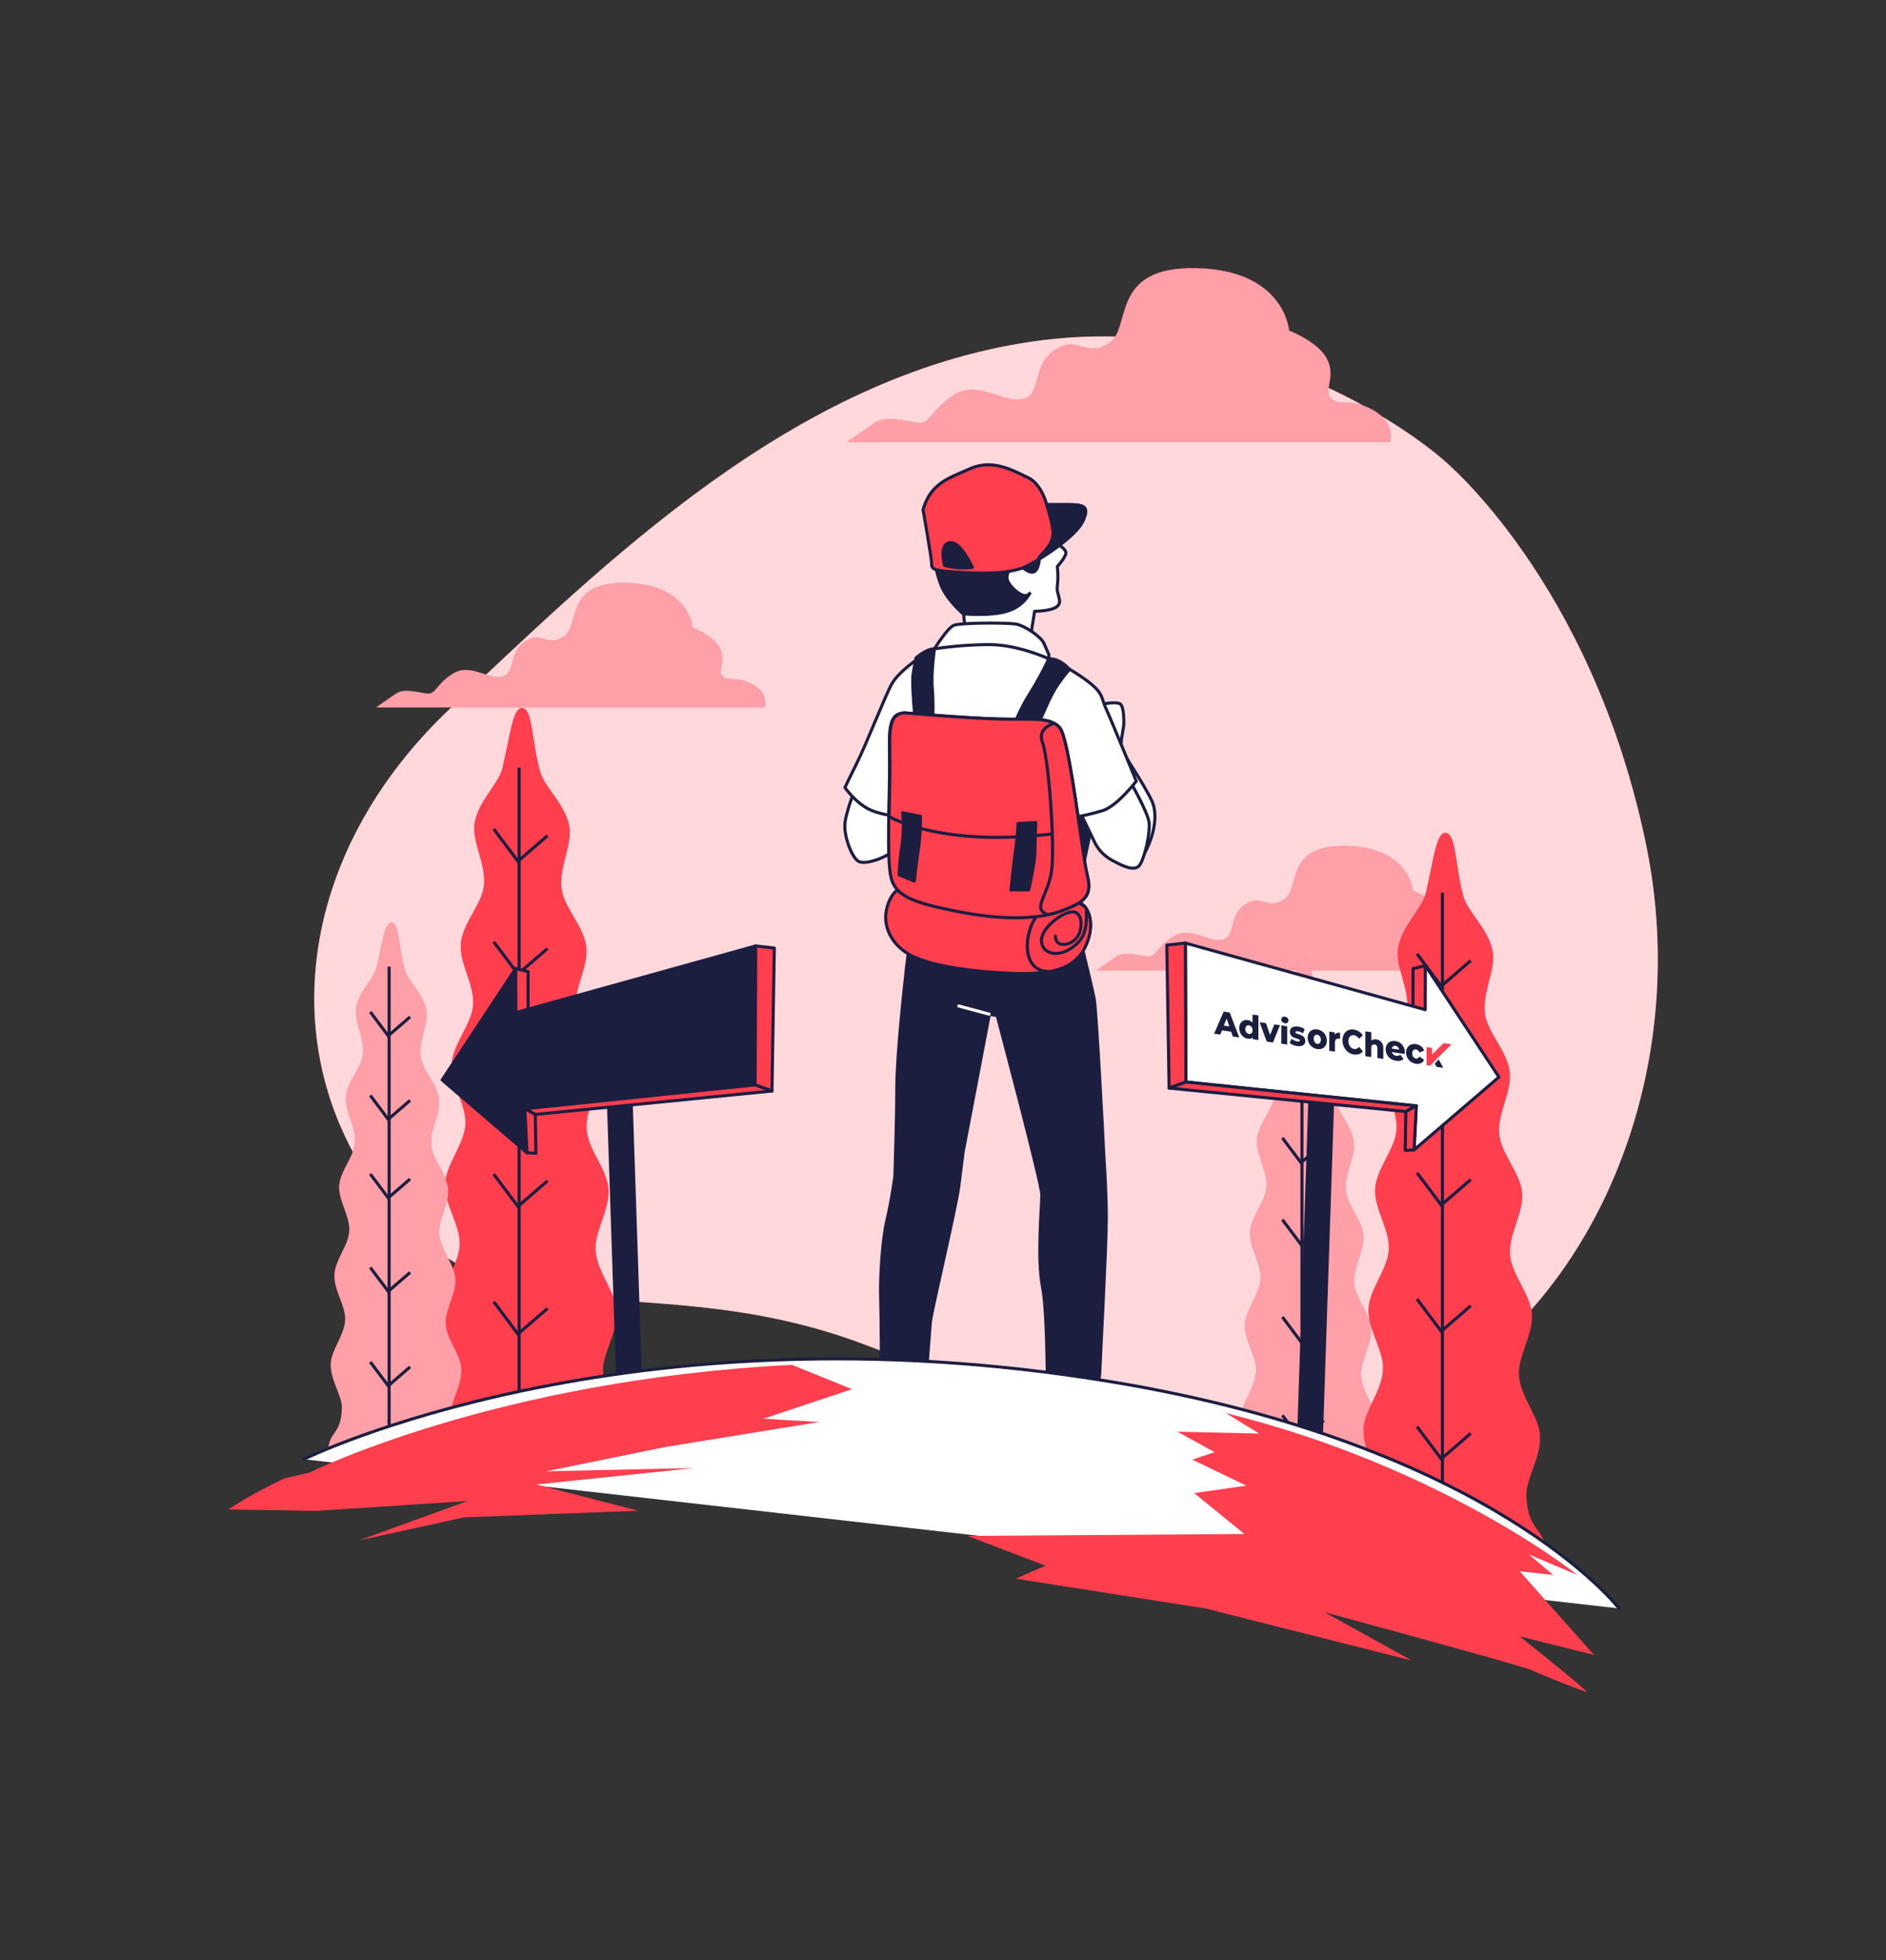 <?xml version="1.0" encoding="UTF-8"?>
<svg id="Illustrations" xmlns="http://www.w3.org/2000/svg" viewBox="0 0 616 640">
  <rect x="0" y="0" width="616" height="640" fill="#333333" stroke="none"/>
  <defs>
    <style>
      .cls-1 {
        stroke-miterlimit: 10;
      }

      .cls-1, .cls-2, .cls-3, .cls-4, .cls-5, .cls-6 {
        stroke: #1c1e40;
      }

      .cls-1, .cls-4, .cls-7 {
        fill: none;
      }

      .cls-8 {
        fill: #ff3e4e;
      }

      .cls-2, .cls-3, .cls-4, .cls-5, .cls-7, .cls-6 {
        stroke-linecap: round;
        stroke-linejoin: round;
      }

      .cls-2, .cls-6 {
        fill: #1c1e40;
      }

      .cls-3, .cls-9 {
        fill: #ff3e4e;
      }

      .cls-10 {
        opacity: .5;
      }

      .cls-10, .cls-5, .cls-11 {
        fill: #fff;
      }

      .cls-10, .cls-11 {
        isolation: isolate;
      }

      .cls-12 {
        fill: #1c1e40;
      }

      .cls-7 {
        stroke: #fff;
      }

      .cls-11 {
        opacity: .8;
      }

      .cls-6 {
        stroke-width: 1px;
      }
    </style>
  </defs>
  <g>
    <g id="freepik--background-simple--inject-2">
      <path class="cls-9" d="M471.27,150s-55.62-49.74-133.86-38.52c-78.25,11.22-139.39,71.88-190.23,119.71-50.84,47.83-58.64,114.38-20.88,161.54,37.76,47.16,86.7,20.26,155.59,46.05,68.89,25.79,83.32,43.12,155.2,27.2,71.88-15.92,118.35-103.79,100.59-190.05-17.76-86.26-66.42-125.93-66.42-125.93Z"/>
      <path class="cls-11" d="M471.27,150s-55.62-49.74-133.86-38.52c-78.25,11.22-139.39,71.88-190.23,119.71-50.84,47.83-58.64,114.38-20.88,161.54,37.76,47.16,86.7,20.26,155.59,46.05,68.89,25.79,83.32,43.12,155.2,27.2,71.88-15.92,118.35-103.79,100.59-190.05-17.76-86.26-66.42-125.93-66.42-125.93Z"/>
    </g>
    <g id="freepik--Clouds--inject-2">
      <path class="cls-9" d="M481.01,309.31c-5.51-3-8.03-.5-10.03-3s5.53-9.04-9.53-15.56c0,0-1-14.04-21.57-14.58-20.58-.53-15.05,14.05-20.56,17.56s-7.02-2-12.55,1.51-3.01,10.53-7.52,11.54-10.54-4.52-16.06-1.01c-5.51,3.51-5.53,6.52-8.03,6.52s-7.53-2-10.53,0c-3,2-6.52,4.52-6.52,4.52h126.93s1.51-4.49-4.02-7.51Z"/>
      <path class="cls-10" d="M481.01,309.31c-5.51-3-8.03-.5-10.03-3s5.53-9.04-9.53-15.56c0,0-1-14.04-21.57-14.58-20.58-.53-15.05,14.05-20.56,17.56s-7.02-2-12.55,1.51-3.01,10.53-7.52,11.54-10.54-4.52-16.06-1.01c-5.51,3.51-5.53,6.52-8.03,6.52s-7.53-2-10.53,0c-3,2-6.52,4.52-6.52,4.52h126.93s1.51-4.49-4.02-7.51Z"/>
      <path class="cls-9" d="M448.37,133.82c-7.7-4.21-11.21-.7-14.02-4.21s7.71-12.58-13.32-21.73c0,0-1.4-19.63-30.15-20.33s-21.02,19.63-28.74,24.54-9.83-2.81-17.53,2.1c-7.7,4.91-4.21,14.73-10.52,16.13s-14.73-6.32-22.39-1.4c-7.65,4.92-7.71,9.11-11.22,9.11s-10.52-2.81-14.72,0-9.12,6.3-9.12,6.3h177.33s2.1-6.3-5.61-10.51Z"/>
      <path class="cls-10" d="M448.37,133.82c-7.7-4.21-11.21-.7-14.02-4.21s7.71-12.58-13.32-21.73c0,0-1.4-19.63-30.15-20.33s-21.02,19.63-28.74,24.54-9.83-2.81-17.53,2.1c-7.7,4.91-4.21,14.73-10.52,16.13s-14.73-6.32-22.39-1.4c-7.65,4.92-7.71,9.11-11.22,9.11s-10.52-2.81-14.72,0-9.12,6.3-9.12,6.3h177.33s2.1-6.3-5.61-10.51Z"/>
      <path class="cls-9" d="M245.78,223.45c-5.51-3.01-8.03-.5-10.03-3.01s5.51-9.02-9.53-15.55c0,0-1.01-14.05-21.57-14.58s-15.05,14.05-20.58,17.56-7.02-2-12.53,1.51c-5.51,3.51-3.01,10.53-7.53,11.54s-10.53-4.52-16.06-1.01-5.51,6.52-8.03,6.52-7.52-2-10.53,0-6.52,4.52-6.52,4.52h126.9s1.53-4.49-3.98-7.51Z"/>
      <path class="cls-10" d="M245.78,223.45c-5.51-3.01-8.03-.5-10.03-3.01s5.51-9.02-9.53-15.55c0,0-1.01-14.05-21.57-14.58s-15.05,14.05-20.58,17.56-7.02-2-12.53,1.51c-5.51,3.51-3.01,10.53-7.53,11.54s-10.53-4.52-16.06-1.01-5.51,6.52-8.03,6.52-7.52-2-10.53,0-6.52,4.52-6.52,4.52h126.9s1.53-4.49-3.98-7.51Z"/>
    </g>
    <g id="freepik--Trees--inject-2">
      <path class="cls-5" d="M301.12,451.73h.95c1.91-.07,6.07-.21,7.21-.21,1.43,0,3.84,3.12,1.68,6-2.16,2.88-3.64,6.24-6.72,6.96s-2.65,2.65-4.86,5.04-8.16,2.89-11.28,2.16-.24-16.32.24-17,5.81,2.82,12.78-2.95Z"/>
      <path class="cls-5" d="M304.24,464.46c3.12-.72,4.55-4.08,6.72-6.96.9-1.12,1.11-2.64.56-3.96-.81,2.9-2.42,5.52-4.64,7.55-2.16,1.69-3.84.73-5.04,2.16s-2.43,4.32-8.65,4.32c-2.18.04-4.36-.22-6.47-.79,0,2.59.35,4.63,1.43,4.86,3.12.73,9.12.24,11.28-2.16,2.16-2.4,1.69-4.31,4.81-5.03Z"/>
      <path class="cls-5" d="M342.17,460.62s-.72,8.65-.24,10.32,5.28,3.36,7.93,2.88,7.45-3.84,7.45-3.84c0,0,10.57-4.08,14.41-6.49s5.04-5.28,2.16-6-12.49-2.65-15.36-3.36-2.89,1.92-9.13,3.36-7.2,3.12-7.2,3.12Z"/>
      <path class="cls-5" d="M372.44,460.62c-5.64,3.21-11.49,6.02-17.53,8.41-4.2,1.73-8.9,1.77-13.13.12,0,.6.05,1.2.16,1.8.49,1.68,5.28,3.36,7.93,2.88s7.45-3.84,7.45-3.84c0,0,10.57-4.08,14.41-6.49,3.28-2.05,4.63-4.45,3.16-5.55-.58,1.08-1.42,2-2.44,2.67Z"/>
      <path class="cls-2" d="M299.87,291.19s-2.73,15.32-3.7,23.9-3.26,29.93-3.26,40.14-.63,28.76-.63,28.76c0,0-.94,7.43-2.55,14.15s-2.32,19.49-2.09,25.76c.23,6.27.23,23.66.23,23.66-.13,2.02-.13,4.05,0,6.07.23,2.32.69,5.1,3.01,5.1s6.5,0,8.13-1.38c2.1-2.02,3.34-4.76,3.47-7.66.23-3.47,1.21-15.32,1.4-18.1s8.36-37.12,9.28-44.31c.92-7.19,1.4-11.14,1.4-11.14l8.58-45.01,2.56.46s14.58,54.75,14.58,58.47-1.63,20.65.23,30.16c1.86,9.51,1.58,41.96,1.58,41.96.93,1.02,2.14,1.74,3.47,2.09,2.09.46,8.13-.94,10.45-4.64s3.24-10.45,3.24-12.3,2.09-39.9,2.09-49.65-.92-21.57-.92-22.51-2.32-45-3.01-48.95c-.69-3.95-8.59-35.96-8.59-35.96,0,0-24.11,7.19-48.94.92Z"/>
      <path class="cls-5" d="M279.45,257.08s-3.01,7.66-3.47,11.6,2.09,11.14,4.41,12.53,9.97-1.63,11.14-3.49,6.49-13.92,6.49-13.92c-6.68-.53-13.09-2.86-18.56-6.73Z"/>
      <polygon class="cls-2" points="352.85 261.77 343.7 302.32 349.67 302.32 358.42 260.97 352.85 261.77"/>
      <path class="cls-5" d="M360.29,229.81s4.37-.79,5.56,0,1.21,4.77,1.21,6.36-1.21,5.96-.79,7.96,7.17,11.39,9.95,17.37c2.78,5.98-.79,15.5-3.97,19.43-3.18,3.94-9.56-10.2-11.55-14.98s-5.16-34.2-5.16-34.2l4.75-1.94Z"/>
      <path class="cls-5" d="M368.8,254.56s6.32,10.8,6.55,14.28-1.4,10.93-3.01,13.46-5.79.35-8.82-1.28c-2.8-1.4-5.02-3.75-6.27-6.62-1.4-3.01-5.15-10.57-5.15-10.57,0,0,10.21-2.78,16.7-9.28Z"/>
      <path class="cls-5" d="M311.93,209.33c-2.92.68-5.73,1.78-8.34,3.26-3.95,2.32-10.21,6.96-12.3,10.66s-8.34,19.73-11.37,25.76c-3.02,6.04-3.94,8.11-3.94,8.11,0,0,3.64,5.34,8.58,7.43s13.46,2.55,13.46,2.55c0,0,1.21,23.66,1.86,27.15s8.59,5.56,20.19,6.07c11.6.51,27.84-3.7,29.93-6.07s-.69-27.15-.69-27.15c3.77-.56,7.5-1.41,11.14-2.55,4.64-1.63,10.68-9.52,10.68-9.52,0,0-8.36-20.42-9.98-23.89s-.46-4.86-6.96-9.51c-4.15-2.92-8.58-5.41-13.23-7.45,0,0-9.72-4.64-17.87-5.56s-11.14.7-11.14.7Z"/>
      <path class="cls-5" d="M345.57,177.75s2.55,1.4,2.55,2.79-2.78,4.41-2.78,4.41c.25,2.15.25,4.33,0,6.49-.46,2.32,1.86,4.86,0,6.5s-7.42,1.63-7.42,1.63l-1.63,10.21-20.88-2.79-.69-6.5s-5.58-4.64-7.43-9.72-1.62-6.5-1.21-9.72,3.95-9.98,10.93-11.6c6.11-1.46,12.49-1.38,18.56.23,4.91,1.31,10.01,8.07,10.01,8.07Z"/>
      <path class="cls-5" d="M336.27,193.8v-.06.06Z"/>
      <path class="cls-2" d="M330.27,199.08c2.54-1.03,4.65-2.9,6-5.28-.09.17-.45.64-1.59.64-1.4,0-4.65-2.55-5.58-4.86s1.4-5.11,3.01-5.11,3.95,3.26,5.81,2.09,1.63-6.26,1.63-6.26c.46-2.35,1.16-4.64,2.09-6.84-1.72-1.71-3.79-3.02-6.07-3.84-6.07-1.61-12.45-1.69-18.56-.23-6.96,1.62-10.45,8.34-10.93,11.6s-.69,4.64,1.21,9.72c1.91,5.08,7.43,9.72,7.43,9.72,3.94.28,11.14.51,15.55-1.35Z"/>
      <path class="cls-5" d="M305.21,211.83s4.17-6.73,6.26-7.65c2.09-.92,17.17-.92,20.19-.46,3.01.46,8.36,4.18,9.28,6.27s1.63,3.7,1.63,3.7v1.4s-9.97-4.64-19.43-4.64c-6,.02-11.99.49-17.92,1.38Z"/>
      <path class="cls-2" d="M342.56,215.09c-1.95,4.16-4.16,8.2-6.63,12.07-2.62,4.27-4.66,8.87-6.07,13.68l7.29.75s5.06-13.36,8.1-17.72c1.23-1.86,2.59-3.64,4.06-5.32,0,0-2.89-3.64-6.74-3.46Z"/>
      <path class="cls-2" d="M305.21,211.83s-1.21,8.5-.68,13.06c.28,3.87.28,7.76,0,11.64l-5.32,1.77s-1.52-14.68-1.01-17.98,1.01-5.56,1.01-5.56c0,0,3.38-3,6-2.93Z"/>
      <path class="cls-3" d="M294.4,289.7s-3.53,1.21-4.86,7.29c-1.32,6.07,2.28,12.67,9.62,15.7s19.25,4.55,30.37,5.06c11.11.51,20.25-.51,24.29-7.6s2.53-14.68-2.28-15.95c-4.81-1.26-10.13,1.52-28.6-.26-9.59-.78-19.13-2.2-28.53-4.25Z"/>
      <path class="cls-3" d="M339.07,298.46c-4.68,5.45-5.84,18.71,3.51,18.71h.47c4.86-.97,8.61-3.02,10.85-6.95,3.15-5.51,2.92-11.33.4-14.24l-3.77-2.54c-4.37-.08-8.56,1.75-11.47,5.02Z"/>
      <path class="cls-4" d="M344.72,305.6s-.18,3.87,4.41,2.43c2.21-.88,3.72-2.95,3.89-5.32.04-.29.06-.57.06-.86.06-1.94-.62-3.64-2-4.04-3.18-.89-10.93,4.93-10.93,9.17s4.94,5.65,9.35,2.82c4.41-2.83,5.65-5.82,5.3-12.87"/>
      <path class="cls-3" d="M295.42,232.74s20.25,1.77,31.14,2.02c10.9.24,16.2-.75,19.43,2.79,3.23,3.55,7.29,41.52,9.11,48.35,1.82,6.84-1.21,8.87-8.85,11.65s-19.75,2.78-33.68,0-20-4.86-21.52-10.93-.5-25.58-.5-36.44-.96-17.19,4.87-17.44Z"/>
      <path class="cls-3" d="M343.29,272.3c3.19-.34,6.34-1.07,9.35-2.17-1.94-13.36-4.41-30.27-6.55-32.58-3.29-3.55-8.61-2.54-19.43-2.79-10.82-.26-31.14-2.02-31.14-2.02-5.83.26-4.86,6.58-4.86,17.47,0,4.51-.18,10.47-.27,16.36,1.43.86,18.06,9.87,52.9,5.73Z"/>
      <path class="cls-2" d="M294.85,265.34c.33,3.67.23,7.37-.29,11.02-.5,3.07-.79,6.16-.86,9.27l4.92,2.03s.87-7.82,1.46-11.3c.4-3.27.59-6.57.58-9.86l-5.81-1.15Z"/>
      <path class="cls-2" d="M332.53,268.85s-.29,5.22-.86,8.99-1.46,12.68-1.46,12.68h5.79s2.03-8.92,2.03-12.39.29-9.57.29-9.57l-5.79.29Z"/>
      <path class="cls-3" d="M355.17,285.85c-1.77-6.84-5.82-44.81-9.11-48.35-.51-.54-1.09-1-1.74-1.36-2.11.68-5.22,2.36-3.84,6.17,2.03,5.56,4.06,32.92,3.04,41.52s-6.58,12.67-1.52,14.68l.28.11c1.37-.28,2.72-.65,4.03-1.12,7.59-2.73,10.63-4.76,8.85-11.65Z"/>
      <line class="cls-7" x1="323.07" y1="331.1" x2="313.14" y2="328.44"/>
      <path class="cls-3" d="M301.47,166.37s2.81,15.79,2.81,17.62.46,2.32,7.89,2.78c7.43.46,17.62.94,23.43-2.08,5.81-3.01,16.01-9.98,18.1-14.58s.69-5.33-4.86-5.33h-6.96s-1.63-6.73-6.07-8.82-11.37-6.27-18.79-3.01c-7.42,3.26-12.96,4.8-15.55,13.41Z"/>
      <path class="cls-2" d="M340.24,180.98c-.51.48-.9,1.07-1.14,1.72,5.72-3.46,12.89-8.83,14.58-12.63,2.09-4.64.69-5.33-4.86-5.33h-6.96s2.09,6.73,2.09,9.05-.92,4.41-3.7,7.19Z"/>
      <path class="cls-2" d="M308.52,184.6s-1.94-6.79,1.62-7.43,7.45,8.09,7.45,8.09c-3.03.35-6.11.13-9.06-.66Z"/>
      <path class="cls-9" d="M405.64,492.91h45.67c-.87-5.59-4.47-4.6-4.94-13.26-.24-4.36,3.79-9.72,3.45-15.47-.29-4.72-4.94-9.56-5.31-14.95-.32-4.86,3.64-10.28,3.27-15.52-.36-4.96-5.09-9.72-5.5-14.88s3.49-10.48,3.02-15.57-5.26-9.72-5.77-14.77,3.24-10.71,2.66-15.64c-.61-5.23-5.55-9.72-6.22-14.58-.74-5.38,2.76-11.11,1.94-15.79-1.01-5.68-6.29-9.79-7.41-13.98-2.08-7.81-1.81-15.34-4.26-15.79s-3.21,6.85-5.19,15.1c-1,4.14-6.17,8.34-7.02,14.03-.69,4.6,2.96,10.2,2.37,15.55-.53,4.8-5.36,9.4-5.82,14.58-.45,4.86,3.46,10.3,3.09,15.41s-5.05,9.72-5.37,14.78c-.32,5.06,3.7,10.36,3.43,15.35s-4.86,9.95-5.1,14.87c-.26,5.21,3.86,10.46,3.64,15.29-.22,5.34-4.75,10.25-4.86,14.93-.21,5.68,3.96,10.93,3.84,15.26-.28,9.38-4.58,7.43-4.74,14.99l1.13.09Z"/>
      <path class="cls-10" d="M405.64,492.91h45.67c-.87-5.59-4.47-4.6-4.94-13.26-.24-4.36,3.79-9.72,3.45-15.47-.29-4.72-4.94-9.56-5.31-14.95-.32-4.86,3.64-10.28,3.27-15.52-.36-4.96-5.09-9.72-5.5-14.88s3.49-10.48,3.02-15.57-5.26-9.72-5.77-14.77,3.24-10.71,2.66-15.64c-.61-5.23-5.55-9.72-6.22-14.58-.74-5.38,2.76-11.11,1.94-15.79-1.01-5.68-6.29-9.79-7.41-13.98-2.08-7.81-1.81-15.34-4.26-15.79s-3.21,6.85-5.19,15.1c-1,4.14-6.17,8.34-7.02,14.03-.69,4.6,2.96,10.2,2.37,15.55-.53,4.8-5.36,9.4-5.82,14.58-.45,4.86,3.46,10.3,3.09,15.41s-5.05,9.72-5.37,14.78c-.32,5.06,3.7,10.36,3.43,15.35s-4.86,9.95-5.1,14.87c-.26,5.21,3.86,10.46,3.64,15.29-.22,5.34-4.75,10.25-4.86,14.93-.21,5.68,3.96,10.93,3.84,15.26-.28,9.38-4.58,7.43-4.74,14.99l1.13.09Z"/>
      <line class="cls-1" x1="425.24" y1="327.7" x2="425.24" y2="490.79"/>
      <polyline class="cls-1" points="432.37 344.8 424.94 351.22 418.85 343.11"/>
      <polyline class="cls-1" points="432.37 373.18 424.94 379.61 418.85 371.5"/>
      <polyline class="cls-1" points="432.37 399.88 424.94 406.31 418.85 398.19"/>
      <polyline class="cls-1" points="432.37 431.66 424.94 438.08 418.85 429.97"/>
      <polyline class="cls-1" points="432.37 463.76 424.94 470.18 418.85 462.07"/>
      <path class="cls-9" d="M144.09,465.01h59.25c-1.14-7.29-5.79-5.98-6.41-17.21-.3-5.65,4.93-12.66,4.47-20.08-.36-6.07-6.4-12.4-6.87-19.43-.43-6.32,4.72-13.36,4.23-20.14-.47-6.44-6.58-12.62-7.13-19.3-.55-6.68,4.52-13.62,3.92-20.21s-6.83-12.67-7.48-19.17c-.68-6.69,4.2-13.9,3.46-20.3-.8-6.79-7.2-12.66-8.08-18.91-.97-6.97,3.57-14.42,2.51-20.44-1.31-7.37-8.16-12.7-9.61-18.13-2.7-10.14-2.36-19.91-5.54-20.54-3.39-.68-4.15,8.89-6.73,19.59-1.29,5.38-8,10.82-9.11,18.22-.89,5.96,3.85,13.23,3.07,20.17-.69,6.22-6.94,12.15-7.54,18.95-.57,6.35,4.49,13.36,4,20-.49,6.46-6.55,12.62-6.97,19.18s4.86,13.43,4.46,19.91c-.4,6.47-6.32,12.91-6.62,19.3-.33,6.75,5,13.57,4.75,19.83-.29,6.95-6.16,13.36-6.38,19.43-.27,7.36,5.15,14.16,4.98,19.77-.36,12.15-5.94,9.66-6.07,19.43l1.45.06Z"/>
      <line class="cls-1" x1="169.56" y1="250.65" x2="169.56" y2="462.26"/>
      <polyline class="cls-1" points="178.82 272.84 169.16 281.18 161.27 270.65"/>
      <polyline class="cls-1" points="178.82 309.67 169.16 318 161.27 307.49"/>
      <polyline class="cls-1" points="178.82 344.31 169.16 352.64 161.27 342.13"/>
      <polyline class="cls-1" points="178.82 385.54 169.16 393.87 161.27 383.34"/>
      <polyline class="cls-1" points="178.82 427.19 169.16 435.52 161.27 425"/>
      <path class="cls-9" d="M108.25,474.28h43.87c-.84-5.37-4.29-4.42-4.75-12.74-.23-4.19,3.64-9.36,3.32-14.87-.28-4.53-4.75-9.18-5.09-14.37-.32-4.68,3.5-9.86,3.12-14.9-.34-4.77-4.86-9.34-5.27-14.3s3.34-10.08,2.9-14.96-5.05-9.38-5.54-14.19,3.11-10.29,2.55-15.02c-.58-5.03-5.33-9.38-5.98-14-.72-5.16,2.65-10.68,1.86-15.13-.96-5.45-6.07-9.4-7.11-13.43-1.99-7.49-1.75-14.73-4.09-15.21s-3.09,6.6-4.99,14.51c-.96,3.98-5.93,8.02-6.74,13.47-.66,4.43,2.85,9.8,2.28,14.94-.52,4.6-5.15,9.02-5.6,14.03-.43,4.71,3.33,9.9,2.96,14.82s-4.86,9.34-5.16,14.2,3.57,9.95,3.3,14.75-4.68,9.56-4.86,14.28c-.24,5,3.64,10.04,3.51,14.68-.21,5.14-4.55,9.85-4.71,14.34-.19,5.47,3.81,10.49,3.64,14.65-.27,9.02-4.4,7.15-4.54,14.41l1.11.05Z"/>
      <path class="cls-10" d="M108.25,474.28h43.87c-.84-5.37-4.29-4.42-4.75-12.74-.23-4.19,3.64-9.36,3.32-14.87-.28-4.53-4.75-9.18-5.09-14.37-.32-4.68,3.5-9.86,3.12-14.9-.34-4.77-4.86-9.34-5.27-14.3s3.34-10.08,2.9-14.96-5.05-9.38-5.54-14.19,3.11-10.29,2.55-15.02c-.58-5.03-5.33-9.38-5.98-14-.72-5.16,2.65-10.68,1.86-15.13-.96-5.45-6.07-9.4-7.11-13.43-1.99-7.49-1.75-14.73-4.09-15.21s-3.09,6.6-4.99,14.51c-.96,3.98-5.93,8.02-6.74,13.47-.66,4.43,2.85,9.8,2.28,14.94-.52,4.6-5.15,9.02-5.6,14.03-.43,4.71,3.33,9.9,2.96,14.82s-4.86,9.34-5.16,14.2,3.57,9.95,3.3,14.75-4.68,9.56-4.86,14.28c-.24,5,3.64,10.04,3.51,14.68-.21,5.14-4.55,9.85-4.71,14.34-.19,5.47,3.81,10.49,3.64,14.65-.27,9.02-4.4,7.15-4.54,14.41l1.11.05Z"/>
      <line class="cls-1" x1="127.09" y1="315.57" x2="127.09" y2="472.25"/>
      <polyline class="cls-1" points="133.94 332 126.8 338.17 120.95 330.37"/>
      <polyline class="cls-1" points="133.94 359.26 126.8 365.43 120.95 357.64"/>
      <polyline class="cls-1" points="133.94 384.92 126.8 391.09 120.95 383.29"/>
      <polyline class="cls-1" points="133.94 415.43 126.8 421.6 120.95 413.81"/>
      <polyline class="cls-1" points="133.94 446.27 126.8 452.44 120.95 444.65"/>
      <path class="cls-9" d="M445.68,505.78h59.26c-1.14-7.29-5.79-5.98-6.41-17.2-.32-5.66,4.92-12.66,4.47-20.09-.38-6.07-6.41-12.39-6.87-19.43-.43-6.32,4.72-13.36,4.23-20.14-.47-6.44-6.6-12.61-7.13-19.3-.53-6.69,4.52-13.62,3.92-20.21s-6.83-12.66-7.48-19.17,4.2-13.88,3.45-20.28c-.79-6.8-7.2-12.67-8.07-18.92-.97-6.97,3.57-14.42,2.5-20.43-1.3-7.37-8.16-12.7-9.61-18.15-2.68-10.13-2.34-19.9-5.53-20.54-3.39-.67-4.17,8.9-6.73,19.6-1.3,5.37-8,10.82-9.11,18.22-.89,5.98,3.85,13.24,3.07,20.17-.69,6.22-6.95,12.15-7.55,18.95-.57,6.36,4.51,13.36,4.01,20.02-.49,6.45-6.55,12.61-6.97,19.17s4.86,13.43,4.46,19.92-6.32,12.9-6.63,19.29c-.32,6.75,5.02,13.58,4.75,19.85-.28,6.94-6.16,13.36-6.36,19.43-.27,7.37,5.15,14.17,4.98,19.79-.36,12.15-5.94,9.66-6.13,19.43l1.49.02Z"/>
      <line class="cls-1" x1="471.13" y1="291.44" x2="471.13" y2="503.05"/>
      <polyline class="cls-1" points="480.37 313.62 470.73 321.95 462.83 311.43"/>
      <polyline class="cls-1" points="480.37 350.46 470.73 358.79 462.83 348.26"/>
      <polyline class="cls-1" points="480.37 385.1 470.73 393.42 462.83 382.9"/>
      <polyline class="cls-1" points="480.37 426.31 470.73 434.64 462.83 424.12"/>
      <polyline class="cls-1" points="480.37 467.97 470.73 476.3 462.83 465.77"/>
    </g>
    <g id="freepik--Sign--inject-2">
      <rect class="cls-6" x="137.54" y="416.82" width="133.86" height="7.43" transform="translate(617.95 202.16) rotate(88.09)"/>
      <polygon class="cls-3" points="168 331.89 172.48 330.58 172.48 317.19 168.43 316.22 168 331.89"/>
      <polygon class="cls-2" points="168.49 330.59 168.43 316.22 144.42 352.59 172.13 376.36 171.41 362 246.64 354.2 246.84 308.83 168.49 330.59"/>
      <polygon class="cls-3" points="246.64 354.2 252.14 356.19 252.91 309.52 246.84 308.83 246.64 354.2"/>
      <polygon class="cls-3" points="246.64 354.2 171.41 362 174.83 363.84 252.14 356.19 246.64 354.2"/>
      <polygon class="cls-3" points="171.41 362 172.13 376.36 175.03 376.51 174.83 363.84 171.41 362"/>
    </g>
    <g id="freepik--Sign--inject-2-2" data-name="freepik--Sign--inject-2">
      <rect class="cls-6" x="362.59" y="415.87" width="133.86" height="7.43" transform="translate(-4.14 834.89) rotate(-88.09)"/>
      <polygon class="cls-3" points="465.56 315.27 461.52 316.24 461.52 329.63 466 330.94 465.56 315.27"/>
      <polygon class="cls-5" points="387.16 307.89 387.35 353.25 462.59 361.05 461.87 375.41 489.58 351.64 465.56 315.27 465.5 329.64 387.16 307.89"/>
      <polygon class="cls-3" points="387.16 307.89 381.09 308.57 381.85 355.25 387.35 353.25 387.16 307.89"/>
      <polygon class="cls-3" points="381.85 355.25 459.16 362.9 462.59 361.05 387.35 353.25 381.85 355.25"/>
      <polygon class="cls-3" points="459.16 362.9 458.97 375.57 461.87 375.41 462.59 361.05 459.16 362.9"/>
    </g>
    <g id="freepik--Floor--inject-2">
      <path class="cls-5" d="M99.21,476.41s104.68-51.63,263.84-25.28c124.7,20.65,165.76,73.99,165.76,73.99"/>
      <path class="cls-9" d="M278.25,453.53l-19.62-7.93c-96.93,4.86-157.66,35.22-157.66,35.22l-7.89,1.8c-6.42,2.96-12.62,6.36-18.56,10.19l28.81.46,49.37-3.22-35.43,12.85,34.34-7.52,56.86-2.15-33.27-8.58,51.49-5.37-48.29,1.07,38.87-7.93,50.26-8.16-18.22-1.08,4.51-1.49,24.44-8.16Z"/>
      <path class="cls-9" d="M400.38,461.36l10.93,6.68-26.72-.61,12.15,6.68-7.29,2.43,17.61,8.5-17,2.43,16.4,13.36-90.49.61,25.51,9.72-9.72,4.25,61.95,9.72,67.41,17-28.54-15.79s64.98,17.61,67.41,18.83,16.4,6.68,18.22,7.29-21.86-18.22-21.86-18.22l24.29,6.07-24.29-27.33,10.93,1.21-7.89-6.68,15.79,6.68s-43.73-35.22-114.78-52.84Z"/>
    </g>
  </g>
  <g>
    <path class="cls-12" d="M401.71,330.72c-.02-.05-.07-.1-.09-.15l-1.95-.3c-.07.08-.07.19-.11.28-.95,2.1-1.82,4.22-2.75,6.33-.05.11-.1.23-.16.34-.03.07-.01.18-.13.15v.11s2.06.3,2.06.3c.03-.02.01-.09.03-.12.17-.36.29-.74.45-1.1.03-.06,0-.13.09-.16l2.95.44c.11.09.1.22.13.33.11.32.25.63.35.95.02.05.04.28.12.29l2.01.3.03-.05c-.07-.08-.06-.18-.09-.26-.96-2.55-1.99-5.1-2.94-7.66ZM401.52,335.11l-1.76-.26s0-.12.01-.15c.14-.45.39-.95.56-1.39.07-.17.13-.34.2-.51.03-.07,0-.26.13-.15.02.02.04.08.05.11.27.65.51,1.49.74,2.16.02.06.08.12.06.19Z"/>
    <path class="cls-12" d="M420.27,332.16c-.09-.05-.26-.04-.28-.18l-.71-.11c-.01.12-.17.08-.24.11-.49.2-.71.8-.43,1.39.33.69,1.45.94,1.92.51.48-.44.39-1.34-.26-1.73Z"/>
    <path class="cls-12" d="M409.09,333.76s-.05.09-.06.08c-.19-.24-.48-.46-.75-.58-1.42-.64-2.97-.05-3.39,1.44-.42,1.46.15,3.22,1.54,4.03.72.42,1.88.61,2.52.16.06-.04.12-.18.21-.16v.47s.06.08.06.08l1.76.26.04-.03v-7.99s-1.93-.29-1.93-.29v2.53ZM409.09,336.63c-.08.98-1.21,1.25-1.9.54-.79-.82-.54-2.51.59-2.43,1.02.07,1.39.9,1.31,1.89Z"/>
    <path class="cls-12" d="M448.04,339.61s-.05.09-.1.08l-.06-.05v-2.6s-.04-.05-.04-.05l-1.9-.28v8.11s1.9.28,1.9.28l.04-.03v-3.24c0-.13.17-.46.25-.55.38-.46,1.3-.42,1.61.27.02.05.13.38.13.42v3.4s.04.05.04.05l1.86.28.04-.03v-3.88s-.09-.47-.11-.54c-.42-1.74-2.47-2.37-3.65-1.64Z"/>
    <path class="cls-12" d="M441.07,338.27c.77-.57,1.79-.33,2.52.46.08.09.27.39.36.37l1.17-1.07c-.1-.12-.19-.28-.28-.4-.07-.08-.14-.16-.21-.24-.91-.98-2.31-1.41-3.45-1.27-3.34.4-3.66,5.67-.55,7.59,1.33.82,3.46.88,4.39-.32.01-.02.08-.12.08-.13.02-.09-.25-.38-.33-.44l-.83-1.03c-.07,0-.16.16-.22.21-.63.57-1.51.68-2.32.1-1.18-.84-1.33-3.1-.32-3.84Z"/>
    <path class="cls-12" d="M457.47,340.59c-.92-.7-2.25-.92-3.21-.59-2.08.71-2.27,3.91-.3,5.48,1.08.86,2.96,1.21,4.02.59.06-.03.33-.22.36-.26.02-.03.04-.07.05-.11l-.96-1.28c-.14-.09-.26.08-.38.14-.59.29-1.55.18-2.09-.4-.09-.09-.39-.55-.33-.65.04-.07.15,0,.22,0,1.27.18,2.53.38,3.8.57l.17-.03s.02-.79.01-.9c-.08-.98-.62-1.98-1.38-2.57ZM456.93,342.64l-.05.04-2.15-.31-.08-.06c-.01-.09,0-.2.03-.28.29-.79,1.41-.79,1.96-.11.16.19.34.48.3.72Z"/>
    <path class="cls-12" d="M432.38,337.17c-1.06-1.11-2.89-1.45-4.02-.79-1.75,1.02-1.66,4.03.2,5.42,1.25.94,3.15,1.03,4.11-.03,1.03-1.13.93-3.32-.29-4.6ZM430.05,340.75c-1.1-.35-1.31-2.33-.44-2.82.43-.24.95-.13,1.34.27.93.96.45,2.98-.9,2.55Z"/>
    <path class="cls-8" d="M471.5,340.56l-1.37,1.37c-.78.72-1.55,1.44-2.27,2.23-.06.05-.12-.08-.12-.13v-1.91s-1.79-.27-1.79-.27v5.94s1.1.16,1.1.16c0-.02,0-.05.02-.06.15-.13.32-.27.46-.41,1.93-1.94,3.82-3.88,5.78-5.77l.72-.77-2.54-.38Z"/>
    <path class="cls-12" d="M463.61,344.92c-.2.34-.52.69-.93.69-.98,0-1.52-.95-1.42-1.93.13-1.25,1.47-1.48,2.19-.37.05.07.12.3.19.31.16-.06.31-.15.47-.22.27-.11.66-.22.9-.35.02-.01.11-.1.11-.13-.09-.12-.13-.31-.21-.45-.11-.19-.33-.47-.48-.63-.93-.94-2.42-1.2-3.48-.84-2.23.77-2.28,4.23-.05,5.71,1.42.94,3.49.94,4.21-.63.01-.03.02-.05.01-.08l-1.51-1.08Z"/>
    <path class="cls-12" d="M425.66,338.38c-.43-.38-.98-.55-1.49-.72-.32-.11-.67-.14-.95-.39-.28-.24-.06-.53.18-.58.49-.09,1.41.19,1.88.48.09.06.17.19.29.18l.55-1.27s-.1-.15-.12-.17c-.31-.25-1.16-.58-1.53-.67-1.46-.36-3.42-.04-3.12,2.01.2,1.35,1.64,1.62,2.58,1.95.18.06.32.06.49.2.26.21.1.57-.14.61-.66.12-1.59-.29-2.21-.67-.07-.04-.17-.17-.26-.16-.09.01-.07.12-.1.2-.14.33-.27.65-.39.98-.03.09-.14.11.03.25,1.21.97,4.22,1.55,4.86-.06.29-.73.1-1.62-.54-2.18Z"/>
    <path class="cls-12" d="M416.22,334.44l-1.37,3.39h-.06s-1.31-3.8-1.31-3.8l-2-.3-.04.06,2.28,6.21s.08.04.13.05c.45.11,1.39.26,1.84.27.05,0,.07.02.11-.02.05-.05.11-.3.14-.38.71-1.68,1.4-3.37,2.07-5.06.01-.03.05-.05.07-.08l-.04-.07-1.83-.27Z"/>
    <path class="cls-12" d="M436.62,337.27c-.22.08-.47.28-.62.46-.12-.05-.06-.13-.06-.18v-.45s-.04-.05-.04-.05l-1.73-.26v6.29s1.8.27,1.8.27l.04-.03v-3.21c0-.13.15-.53.22-.64.22-.32.69-.43,1.07-.39.08,0,.38.14.38.07v-1.94s-.38-.06-.38-.06c-.09-.01-.58.08-.68.12Z"/>
    <polygon class="cls-12" points="418.49 340.74 420.43 341.03 420.43 335.07 418.5 334.78 418.49 340.74"/>
    <path class="cls-12" d="M469.88,345.91l-1.21,1.31s.08.24.11.29c.13.26.29.52.41.79l2.16.32.02-.05c-.43-.74-.81-1.51-1.23-2.26-.07-.13-.11-.33-.26-.4Z"/>
  </g>
</svg>